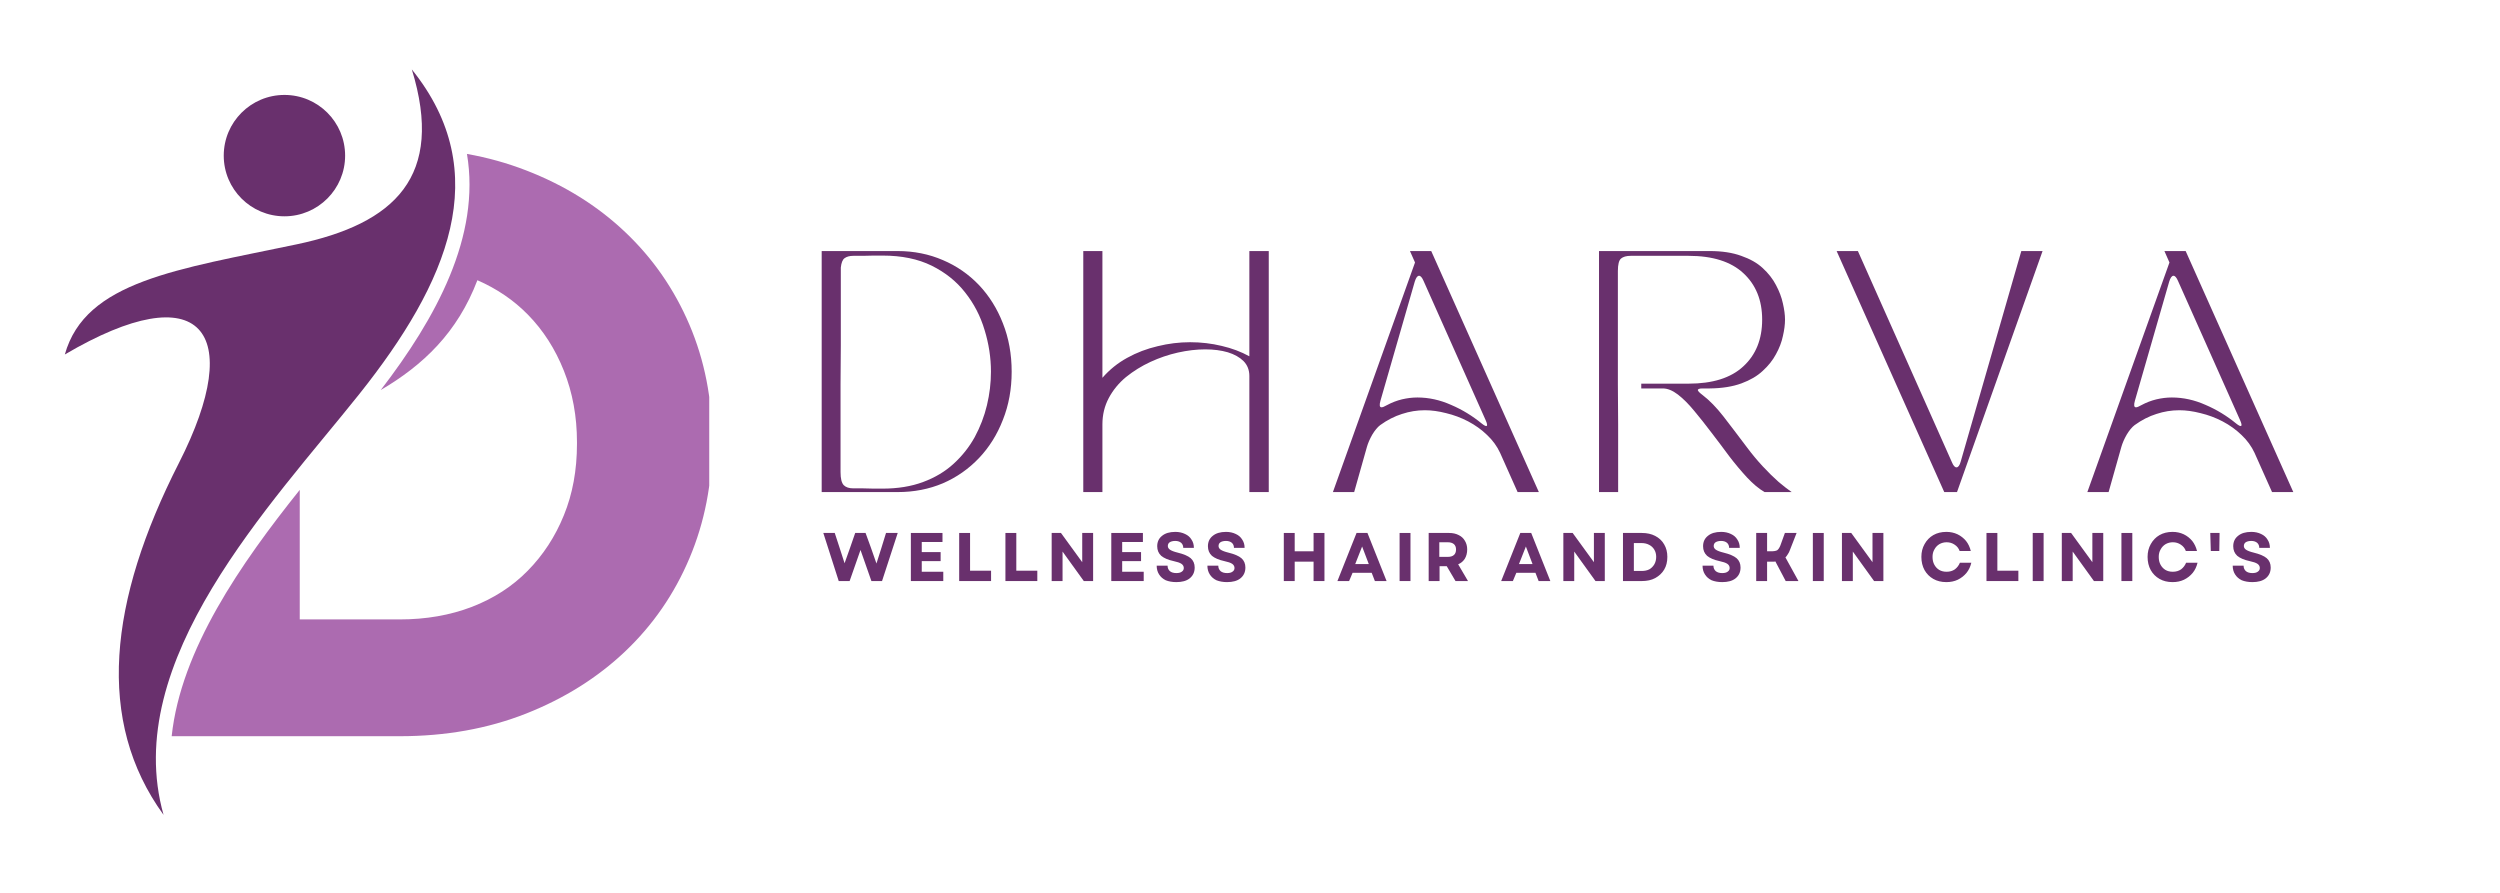 <svg xmlns="http://www.w3.org/2000/svg" xmlns:xlink="http://www.w3.org/1999/xlink" width="196" zoomAndPan="magnify" viewBox="0 0 147 52.5" height="70" preserveAspectRatio="xMidYMid meet" version="1.0"><defs><g/><clipPath id="6674fd98eb"><path d="M 10 9 L 41.703 9 L 41.703 44 L 10 44 Z M 10 9 " clip-rule="nonzero"/></clipPath><clipPath id="a304e12f68"><path d="M 3.812 4.07 L 27 4.07 L 27 47.902 L 3.812 47.902 Z M 3.812 4.07 " clip-rule="nonzero"/></clipPath></defs><g clip-path="url(#6674fd98eb)"><path fill="#ac6bb0" d="M 41.875 26 L 41.875 25.898 C 41.875 23.461 41.434 21.199 40.543 19.105 C 39.652 17.016 38.395 15.195 36.762 13.648 C 35.133 12.102 33.191 10.891 30.938 10.02 C 29.828 9.59 28.672 9.266 27.457 9.051 C 28.273 13.887 25.645 18.695 22.387 22.934 C 24.879 21.473 26.898 19.559 28.07 16.477 C 29.215 16.977 30.203 17.648 31.031 18.492 C 31.938 19.414 32.645 20.516 33.156 21.801 C 33.668 23.086 33.926 24.488 33.926 26 L 33.926 26.098 C 33.926 27.648 33.668 29.047 33.156 30.297 C 32.648 31.551 31.938 32.637 31.031 33.559 C 30.129 34.48 29.031 35.188 27.746 35.684 C 26.461 36.176 25.047 36.422 23.5 36.422 L 17.625 36.422 L 17.625 28.805 C 14.156 33.141 10.637 38.203 10.094 43.289 L 23.5 43.289 C 26.203 43.289 28.68 42.848 30.938 41.957 C 33.191 41.066 35.133 39.848 36.762 38.301 C 38.395 36.75 39.652 34.926 40.543 32.816 C 41.434 30.707 41.875 28.434 41.875 26 " fill-opacity="1" fill-rule="nonzero"/></g><g clip-path="url(#a304e12f68)"><path fill="#69306d" d="M 16.727 5.582 C 18.699 5.582 20.293 7.18 20.293 9.152 C 20.293 11.121 18.695 12.719 16.727 12.719 C 14.754 12.719 13.156 11.121 13.156 9.152 C 13.156 7.18 14.754 5.582 16.727 5.582 M 24.215 4.082 C 26.152 10.387 23.219 13.152 17.445 14.367 C 10.43 15.844 5.023 16.523 3.812 20.844 C 11.852 16.113 14.473 19.457 10.523 27.219 C 6.387 35.344 5.613 42.395 9.617 47.914 C 7.062 38.852 15.945 29.672 21.117 23.184 C 26.359 16.605 29.102 10.152 24.215 4.082 Z M 24.215 4.082 " fill-opacity="1" fill-rule="evenodd"/></g><g fill="#69306d" fill-opacity="1"><g transform="translate(47.174, 28.934)"><g><path d="M 1.141 -14.172 L 5.609 -14.172 C 6.566 -14.172 7.453 -13.992 8.266 -13.641 C 9.078 -13.297 9.785 -12.805 10.391 -12.172 C 10.992 -11.535 11.461 -10.785 11.797 -9.922 C 12.141 -9.055 12.312 -8.109 12.312 -7.078 C 12.312 -6.055 12.141 -5.113 11.797 -4.25 C 11.461 -3.383 10.992 -2.633 10.391 -2 C 9.785 -1.363 9.078 -0.867 8.266 -0.516 C 7.453 -0.172 6.566 0 5.609 0 L 1.141 0 Z M 2.266 -13.203 C 2.266 -13.066 2.266 -12.773 2.266 -12.328 C 2.266 -11.891 2.266 -11.348 2.266 -10.703 C 2.266 -10.066 2.266 -9.375 2.266 -8.625 C 2.266 -7.875 2.258 -7.113 2.25 -6.344 C 2.25 -5.582 2.25 -4.852 2.25 -4.156 C 2.25 -3.469 2.25 -2.863 2.25 -2.344 C 2.25 -1.82 2.25 -1.43 2.25 -1.172 C 2.25 -0.797 2.312 -0.539 2.438 -0.406 C 2.562 -0.281 2.75 -0.219 3 -0.219 C 3.156 -0.219 3.344 -0.219 3.562 -0.219 C 3.781 -0.219 3.992 -0.211 4.203 -0.203 C 4.422 -0.203 4.594 -0.203 4.719 -0.203 C 5.613 -0.203 6.41 -0.332 7.109 -0.594 C 7.805 -0.852 8.406 -1.211 8.906 -1.672 C 9.406 -2.129 9.816 -2.648 10.141 -3.234 C 10.461 -3.828 10.703 -4.453 10.859 -5.109 C 11.016 -5.766 11.094 -6.422 11.094 -7.078 C 11.094 -7.898 10.969 -8.719 10.719 -9.531 C 10.477 -10.344 10.098 -11.078 9.578 -11.734 C 9.066 -12.391 8.41 -12.914 7.609 -13.312 C 6.805 -13.707 5.844 -13.906 4.719 -13.906 C 4.594 -13.906 4.422 -13.906 4.203 -13.906 C 3.992 -13.906 3.781 -13.898 3.562 -13.891 C 3.344 -13.891 3.156 -13.891 3 -13.891 C 2.781 -13.891 2.609 -13.844 2.484 -13.75 C 2.367 -13.664 2.297 -13.484 2.266 -13.203 Z M 2.266 -13.203 "/></g></g></g><g fill="#69306d" fill-opacity="1"><g transform="translate(62.556, 28.934)"><g><path d="M 2.266 0 L 1.141 0 L 1.141 -14.172 L 2.266 -14.172 L 2.266 -6.719 C 2.68 -7.195 3.164 -7.586 3.719 -7.891 C 4.281 -8.203 4.879 -8.43 5.516 -8.578 C 6.148 -8.734 6.785 -8.812 7.422 -8.812 C 8.066 -8.812 8.688 -8.738 9.281 -8.594 C 9.875 -8.457 10.414 -8.254 10.906 -7.984 L 10.906 -14.172 L 12.047 -14.172 L 12.047 0 L 10.906 0 L 10.906 -6.828 C 10.906 -7.18 10.789 -7.473 10.562 -7.703 C 10.332 -7.93 10.023 -8.102 9.641 -8.219 C 9.254 -8.332 8.812 -8.391 8.312 -8.391 C 7.801 -8.391 7.266 -8.328 6.703 -8.203 C 6.148 -8.078 5.613 -7.895 5.094 -7.656 C 4.57 -7.414 4.094 -7.117 3.656 -6.766 C 3.227 -6.41 2.891 -6 2.641 -5.531 C 2.391 -5.062 2.266 -4.547 2.266 -3.984 Z M 2.266 0 "/></g></g></g><g fill="#69306d" fill-opacity="1"><g transform="translate(78.094, 28.934)"><g><path d="M 1.531 0 L 0.281 0 L 5.109 -13.5 L 4.812 -14.172 L 6.062 -14.172 L 12.391 0 L 11.141 0 L 10.109 -2.312 C 9.93 -2.695 9.676 -3.047 9.344 -3.359 C 9.02 -3.672 8.648 -3.938 8.234 -4.156 C 7.816 -4.375 7.383 -4.535 6.938 -4.641 C 6.5 -4.754 6.082 -4.812 5.688 -4.812 C 5.227 -4.812 4.781 -4.738 4.344 -4.594 C 3.906 -4.457 3.477 -4.238 3.062 -3.938 C 2.906 -3.82 2.75 -3.633 2.594 -3.375 C 2.445 -3.113 2.344 -2.875 2.281 -2.656 Z M 3.078 -5.375 C 3.004 -5.113 3.023 -4.984 3.141 -4.984 C 3.203 -4.984 3.305 -5.023 3.453 -5.109 C 3.742 -5.266 4.039 -5.379 4.344 -5.453 C 4.645 -5.523 4.945 -5.562 5.25 -5.562 C 5.926 -5.562 6.586 -5.414 7.234 -5.125 C 7.891 -4.844 8.488 -4.477 9.031 -4.031 C 9.188 -3.906 9.285 -3.859 9.328 -3.891 C 9.367 -3.922 9.348 -4.031 9.266 -4.219 L 5.609 -12.422 C 5.523 -12.617 5.438 -12.719 5.344 -12.719 C 5.25 -12.719 5.164 -12.602 5.094 -12.375 Z M 3.078 -5.375 "/></g></g></g><g fill="#69306d" fill-opacity="1"><g transform="translate(92.881, 28.934)"><g><path d="M 1.141 0 L 1.141 -14.172 L 7.656 -14.172 C 8.375 -14.172 8.988 -14.078 9.5 -13.891 C 10.02 -13.711 10.441 -13.473 10.766 -13.172 C 11.098 -12.867 11.359 -12.535 11.547 -12.172 C 11.742 -11.805 11.879 -11.445 11.953 -11.094 C 12.035 -10.738 12.078 -10.422 12.078 -10.141 C 12.078 -9.848 12.035 -9.523 11.953 -9.172 C 11.879 -8.816 11.742 -8.461 11.547 -8.109 C 11.359 -7.754 11.098 -7.426 10.766 -7.125 C 10.441 -6.82 10.023 -6.578 9.516 -6.391 C 9.004 -6.203 8.383 -6.102 7.656 -6.094 L 7.234 -6.094 C 7.035 -6.094 6.941 -6.055 6.953 -5.984 C 6.973 -5.922 7.066 -5.828 7.234 -5.703 C 7.641 -5.391 8.047 -4.973 8.453 -4.453 C 8.859 -3.93 9.32 -3.32 9.844 -2.625 C 10.133 -2.238 10.441 -1.867 10.766 -1.516 C 11.098 -1.16 11.41 -0.852 11.703 -0.594 C 12.004 -0.344 12.258 -0.145 12.469 0 L 10.875 0 C 10.539 -0.195 10.195 -0.484 9.844 -0.859 C 9.5 -1.234 9.148 -1.648 8.797 -2.109 C 8.453 -2.578 8.102 -3.039 7.75 -3.5 C 7.406 -3.957 7.066 -4.383 6.734 -4.781 C 6.41 -5.176 6.094 -5.492 5.781 -5.734 C 5.469 -5.973 5.172 -6.094 4.891 -6.094 L 3.625 -6.094 L 3.625 -6.375 L 6.406 -6.375 C 7.82 -6.375 8.895 -6.711 9.625 -7.391 C 10.363 -8.066 10.734 -8.984 10.734 -10.141 C 10.734 -11.285 10.363 -12.195 9.625 -12.875 C 8.895 -13.551 7.82 -13.891 6.406 -13.891 L 3 -13.891 C 2.75 -13.891 2.562 -13.836 2.438 -13.734 C 2.312 -13.629 2.25 -13.383 2.25 -13 C 2.25 -12.938 2.25 -12.707 2.25 -12.312 C 2.25 -11.926 2.25 -11.414 2.25 -10.781 C 2.25 -10.156 2.25 -9.457 2.25 -8.688 C 2.25 -7.926 2.25 -7.141 2.25 -6.328 C 2.258 -5.523 2.266 -4.742 2.266 -3.984 C 2.266 -3.234 2.266 -2.555 2.266 -1.953 C 2.266 -1.359 2.266 -0.883 2.266 -0.531 C 2.266 -0.176 2.266 0 2.266 0 Z M 1.141 0 "/></g></g></g><g fill="#69306d" fill-opacity="1"><g transform="translate(107.994, 28.934)"><g><path d="M 0 -14.172 L 1.25 -14.172 L 6.781 -1.75 C 6.863 -1.551 6.953 -1.453 7.047 -1.453 C 7.148 -1.453 7.234 -1.566 7.297 -1.797 L 10.859 -14.172 L 12.109 -14.172 L 7.078 0 L 6.328 0 Z M 0 -14.172 "/></g></g></g><g fill="#69306d" fill-opacity="1"><g transform="translate(122.455, 28.934)"><g><path d="M 1.531 0 L 0.281 0 L 5.109 -13.5 L 4.812 -14.172 L 6.062 -14.172 L 12.391 0 L 11.141 0 L 10.109 -2.312 C 9.93 -2.695 9.676 -3.047 9.344 -3.359 C 9.02 -3.672 8.648 -3.938 8.234 -4.156 C 7.816 -4.375 7.383 -4.535 6.938 -4.641 C 6.5 -4.754 6.082 -4.812 5.688 -4.812 C 5.227 -4.812 4.781 -4.738 4.344 -4.594 C 3.906 -4.457 3.477 -4.238 3.062 -3.938 C 2.906 -3.82 2.75 -3.633 2.594 -3.375 C 2.445 -3.113 2.344 -2.875 2.281 -2.656 Z M 3.078 -5.375 C 3.004 -5.113 3.023 -4.984 3.141 -4.984 C 3.203 -4.984 3.305 -5.023 3.453 -5.109 C 3.742 -5.266 4.039 -5.379 4.344 -5.453 C 4.645 -5.523 4.945 -5.562 5.25 -5.562 C 5.926 -5.562 6.586 -5.414 7.234 -5.125 C 7.891 -4.844 8.488 -4.477 9.031 -4.031 C 9.188 -3.906 9.285 -3.859 9.328 -3.891 C 9.367 -3.922 9.348 -4.031 9.266 -4.219 L 5.609 -12.422 C 5.523 -12.617 5.438 -12.719 5.344 -12.719 C 5.25 -12.719 5.164 -12.602 5.094 -12.375 Z M 3.078 -5.375 "/></g></g></g><g fill="#69306d" fill-opacity="1"><g transform="translate(48.364, 34.166)"><g><path d="M 0.953 0 L 0.047 -2.828 L 0.719 -2.828 L 1 -1.969 L 1.297 -1.047 L 1.625 -1.969 L 1.922 -2.828 L 2.531 -2.828 L 2.844 -1.969 L 3.172 -1.031 L 3.469 -1.969 L 3.734 -2.828 L 4.422 -2.828 L 3.5 0 L 2.875 0 L 2.234 -1.828 L 1.594 0 Z M 0.953 0 "/></g></g></g><g fill="#69306d" fill-opacity="1"><g transform="translate(53.215, 34.166)"><g><path d="M 0.344 0 L 0.344 -2.828 L 2.203 -2.828 L 2.203 -2.297 L 0.984 -2.297 L 0.984 -1.703 L 2.094 -1.703 L 2.094 -1.172 L 0.984 -1.172 L 0.984 -0.547 L 2.25 -0.547 L 2.25 0 Z M 0.344 0 "/></g></g></g><g fill="#69306d" fill-opacity="1"><g transform="translate(56.056, 34.166)"><g><path d="M 0.344 0 L 0.344 -2.828 L 0.984 -2.828 L 0.984 -0.609 L 2.219 -0.609 L 2.219 0 Z M 0.344 0 "/></g></g></g><g fill="#69306d" fill-opacity="1"><g transform="translate(58.775, 34.166)"><g><path d="M 0.344 0 L 0.344 -2.828 L 0.984 -2.828 L 0.984 -0.609 L 2.219 -0.609 L 2.219 0 Z M 0.344 0 "/></g></g></g><g fill="#69306d" fill-opacity="1"><g transform="translate(61.494, 34.166)"><g><path d="M 0.344 0 L 0.344 -2.828 L 0.891 -2.828 L 2.141 -1.109 L 2.141 -2.828 L 2.781 -2.828 L 2.781 0 L 2.234 0 L 0.984 -1.734 L 0.984 0 Z M 0.344 0 "/></g></g></g><g fill="#69306d" fill-opacity="1"><g transform="translate(65, 34.166)"><g><path d="M 0.344 0 L 0.344 -2.828 L 2.203 -2.828 L 2.203 -2.297 L 0.984 -2.297 L 0.984 -1.703 L 2.094 -1.703 L 2.094 -1.172 L 0.984 -1.172 L 0.984 -0.547 L 2.25 -0.547 L 2.25 0 Z M 0.344 0 "/></g></g></g><g fill="#69306d" fill-opacity="1"><g transform="translate(67.841, 34.166)"><g><path d="M 1.328 0.062 C 1.086 0.062 0.879 0.023 0.703 -0.047 C 0.535 -0.129 0.406 -0.242 0.312 -0.391 C 0.219 -0.535 0.172 -0.707 0.172 -0.906 L 0.812 -0.906 C 0.812 -0.77 0.859 -0.66 0.953 -0.578 C 1.047 -0.504 1.172 -0.469 1.328 -0.469 C 1.461 -0.469 1.566 -0.492 1.641 -0.547 C 1.723 -0.598 1.766 -0.672 1.766 -0.766 C 1.766 -0.867 1.719 -0.953 1.625 -1.016 C 1.531 -1.078 1.379 -1.129 1.172 -1.172 C 0.848 -1.242 0.602 -1.348 0.438 -1.484 C 0.281 -1.629 0.203 -1.816 0.203 -2.047 C 0.203 -2.305 0.297 -2.508 0.484 -2.656 C 0.672 -2.812 0.93 -2.891 1.266 -2.891 C 1.484 -2.891 1.676 -2.848 1.844 -2.766 C 2.008 -2.691 2.133 -2.582 2.219 -2.438 C 2.312 -2.301 2.359 -2.141 2.359 -1.953 L 1.734 -1.953 C 1.734 -2.078 1.691 -2.176 1.609 -2.25 C 1.523 -2.32 1.41 -2.359 1.266 -2.359 C 1.129 -2.359 1.02 -2.332 0.938 -2.281 C 0.863 -2.227 0.828 -2.156 0.828 -2.062 C 0.828 -1.977 0.867 -1.906 0.953 -1.844 C 1.047 -1.781 1.195 -1.723 1.406 -1.672 C 1.758 -1.586 2.016 -1.477 2.172 -1.344 C 2.328 -1.207 2.406 -1.023 2.406 -0.797 C 2.406 -0.523 2.305 -0.312 2.109 -0.156 C 1.922 -0.008 1.66 0.062 1.328 0.062 Z M 1.328 0.062 "/></g></g></g><g fill="#69306d" fill-opacity="1"><g transform="translate(70.823, 34.166)"><g><path d="M 1.328 0.062 C 1.086 0.062 0.879 0.023 0.703 -0.047 C 0.535 -0.129 0.406 -0.242 0.312 -0.391 C 0.219 -0.535 0.172 -0.707 0.172 -0.906 L 0.812 -0.906 C 0.812 -0.77 0.859 -0.66 0.953 -0.578 C 1.047 -0.504 1.172 -0.469 1.328 -0.469 C 1.461 -0.469 1.566 -0.492 1.641 -0.547 C 1.723 -0.598 1.766 -0.672 1.766 -0.766 C 1.766 -0.867 1.719 -0.953 1.625 -1.016 C 1.531 -1.078 1.379 -1.129 1.172 -1.172 C 0.848 -1.242 0.602 -1.348 0.438 -1.484 C 0.281 -1.629 0.203 -1.816 0.203 -2.047 C 0.203 -2.305 0.297 -2.508 0.484 -2.656 C 0.672 -2.812 0.93 -2.891 1.266 -2.891 C 1.484 -2.891 1.676 -2.848 1.844 -2.766 C 2.008 -2.691 2.133 -2.582 2.219 -2.438 C 2.312 -2.301 2.359 -2.141 2.359 -1.953 L 1.734 -1.953 C 1.734 -2.078 1.691 -2.176 1.609 -2.25 C 1.523 -2.32 1.41 -2.359 1.266 -2.359 C 1.129 -2.359 1.02 -2.332 0.938 -2.281 C 0.863 -2.227 0.828 -2.156 0.828 -2.062 C 0.828 -1.977 0.867 -1.906 0.953 -1.844 C 1.047 -1.781 1.195 -1.723 1.406 -1.672 C 1.758 -1.586 2.016 -1.477 2.172 -1.344 C 2.328 -1.207 2.406 -1.023 2.406 -0.797 C 2.406 -0.523 2.305 -0.312 2.109 -0.156 C 1.922 -0.008 1.66 0.062 1.328 0.062 Z M 1.328 0.062 "/></g></g></g><g fill="#69306d" fill-opacity="1"><g transform="translate(73.806, 34.166)"><g/></g></g><g fill="#69306d" fill-opacity="1"><g transform="translate(75.144, 34.166)"><g><path d="M 2.094 0 L 2.094 -1.141 L 0.984 -1.141 L 0.984 0 L 0.344 0 L 0.344 -2.828 L 0.984 -2.828 L 0.984 -1.75 L 2.094 -1.75 L 2.094 -2.828 L 2.734 -2.828 L 2.734 0 Z M 2.094 0 "/></g></g></g><g fill="#69306d" fill-opacity="1"><g transform="translate(78.609, 34.166)"><g><path d="M 0.031 0 L 1.156 -2.828 L 1.797 -2.828 L 2.922 0 L 2.234 0 L 2.047 -0.484 L 0.922 -0.484 L 0.719 0 Z M 1.078 -1 L 1.875 -1 L 1.484 -2.031 Z M 1.078 -1 "/></g></g></g><g fill="#69306d" fill-opacity="1"><g transform="translate(81.952, 34.166)"><g><path d="M 0.344 0 L 0.344 -2.828 L 0.984 -2.828 L 0.984 0 Z M 0.344 0 "/></g></g></g><g fill="#69306d" fill-opacity="1"><g transform="translate(83.662, 34.166)"><g><path d="M 0.344 0 L 0.344 -2.828 L 1.547 -2.828 C 1.766 -2.828 1.953 -2.785 2.109 -2.703 C 2.266 -2.629 2.383 -2.52 2.469 -2.375 C 2.562 -2.227 2.609 -2.055 2.609 -1.859 C 2.609 -1.648 2.562 -1.469 2.469 -1.312 C 2.375 -1.164 2.242 -1.055 2.078 -0.984 L 2.656 0 L 1.922 0 L 1.406 -0.875 L 0.984 -0.875 L 0.984 0 Z M 0.969 -1.422 L 1.469 -1.422 C 1.625 -1.422 1.742 -1.457 1.828 -1.531 C 1.91 -1.602 1.953 -1.711 1.953 -1.859 C 1.953 -1.992 1.91 -2.098 1.828 -2.172 C 1.742 -2.242 1.625 -2.281 1.469 -2.281 L 0.969 -2.281 Z M 0.969 -1.422 "/></g></g></g><g fill="#69306d" fill-opacity="1"><g transform="translate(86.9, 34.166)"><g/></g></g><g fill="#69306d" fill-opacity="1"><g transform="translate(88.238, 34.166)"><g><path d="M 0.031 0 L 1.156 -2.828 L 1.797 -2.828 L 2.922 0 L 2.234 0 L 2.047 -0.484 L 0.922 -0.484 L 0.719 0 Z M 1.078 -1 L 1.875 -1 L 1.484 -2.031 Z M 1.078 -1 "/></g></g></g><g fill="#69306d" fill-opacity="1"><g transform="translate(91.581, 34.166)"><g><path d="M 0.344 0 L 0.344 -2.828 L 0.891 -2.828 L 2.141 -1.109 L 2.141 -2.828 L 2.781 -2.828 L 2.781 0 L 2.234 0 L 0.984 -1.734 L 0.984 0 Z M 0.344 0 "/></g></g></g><g fill="#69306d" fill-opacity="1"><g transform="translate(95.087, 34.166)"><g><path d="M 0.344 0 L 0.344 -2.828 L 1.453 -2.828 C 1.754 -2.828 2.016 -2.77 2.234 -2.656 C 2.461 -2.539 2.641 -2.375 2.766 -2.156 C 2.891 -1.945 2.953 -1.703 2.953 -1.422 C 2.953 -1.129 2.891 -0.879 2.766 -0.672 C 2.641 -0.461 2.461 -0.297 2.234 -0.172 C 2.016 -0.055 1.754 0 1.453 0 Z M 0.984 -0.594 L 1.453 -0.594 C 1.617 -0.594 1.766 -0.625 1.891 -0.688 C 2.016 -0.758 2.113 -0.859 2.188 -0.984 C 2.258 -1.109 2.297 -1.254 2.297 -1.422 C 2.297 -1.586 2.258 -1.727 2.188 -1.844 C 2.113 -1.969 2.016 -2.062 1.891 -2.125 C 1.766 -2.195 1.613 -2.234 1.438 -2.234 L 0.984 -2.234 Z M 0.984 -0.594 "/></g></g></g><g fill="#69306d" fill-opacity="1"><g transform="translate(98.6, 34.166)"><g/></g></g><g fill="#69306d" fill-opacity="1"><g transform="translate(99.938, 34.166)"><g><path d="M 1.328 0.062 C 1.086 0.062 0.879 0.023 0.703 -0.047 C 0.535 -0.129 0.406 -0.242 0.312 -0.391 C 0.219 -0.535 0.172 -0.707 0.172 -0.906 L 0.812 -0.906 C 0.812 -0.77 0.859 -0.66 0.953 -0.578 C 1.047 -0.504 1.172 -0.469 1.328 -0.469 C 1.461 -0.469 1.566 -0.492 1.641 -0.547 C 1.723 -0.598 1.766 -0.672 1.766 -0.766 C 1.766 -0.867 1.719 -0.953 1.625 -1.016 C 1.531 -1.078 1.379 -1.129 1.172 -1.172 C 0.848 -1.242 0.602 -1.348 0.438 -1.484 C 0.281 -1.629 0.203 -1.816 0.203 -2.047 C 0.203 -2.305 0.297 -2.508 0.484 -2.656 C 0.672 -2.812 0.93 -2.891 1.266 -2.891 C 1.484 -2.891 1.676 -2.848 1.844 -2.766 C 2.008 -2.691 2.133 -2.582 2.219 -2.438 C 2.312 -2.301 2.359 -2.141 2.359 -1.953 L 1.734 -1.953 C 1.734 -2.078 1.691 -2.176 1.609 -2.25 C 1.523 -2.32 1.41 -2.359 1.266 -2.359 C 1.129 -2.359 1.02 -2.332 0.938 -2.281 C 0.863 -2.227 0.828 -2.156 0.828 -2.062 C 0.828 -1.977 0.867 -1.906 0.953 -1.844 C 1.047 -1.781 1.195 -1.723 1.406 -1.672 C 1.758 -1.586 2.016 -1.477 2.172 -1.344 C 2.328 -1.207 2.406 -1.023 2.406 -0.797 C 2.406 -0.523 2.305 -0.312 2.109 -0.156 C 1.922 -0.008 1.66 0.062 1.328 0.062 Z M 1.328 0.062 "/></g></g></g><g fill="#69306d" fill-opacity="1"><g transform="translate(102.921, 34.166)"><g><path d="M 0.344 0 L 0.344 -2.828 L 0.984 -2.828 L 0.984 -1.75 L 1.219 -1.75 C 1.383 -1.75 1.504 -1.77 1.578 -1.812 C 1.648 -1.863 1.711 -1.957 1.766 -2.094 L 2.031 -2.828 L 2.719 -2.828 L 2.328 -1.828 C 2.297 -1.734 2.254 -1.648 2.203 -1.578 C 2.16 -1.504 2.113 -1.441 2.062 -1.391 L 2.828 0 L 2.078 0 L 1.469 -1.156 C 1.445 -1.145 1.422 -1.141 1.391 -1.141 C 1.367 -1.141 1.348 -1.141 1.328 -1.141 L 0.984 -1.141 L 0.984 0 Z M 0.344 0 "/></g></g></g><g fill="#69306d" fill-opacity="1"><g transform="translate(106.252, 34.166)"><g><path d="M 0.344 0 L 0.344 -2.828 L 0.984 -2.828 L 0.984 0 Z M 0.344 0 "/></g></g></g><g fill="#69306d" fill-opacity="1"><g transform="translate(107.962, 34.166)"><g><path d="M 0.344 0 L 0.344 -2.828 L 0.891 -2.828 L 2.141 -1.109 L 2.141 -2.828 L 2.781 -2.828 L 2.781 0 L 2.234 0 L 0.984 -1.734 L 0.984 0 Z M 0.344 0 "/></g></g></g><g fill="#69306d" fill-opacity="1"><g transform="translate(111.468, 34.166)"><g/></g></g><g fill="#69306d" fill-opacity="1"><g transform="translate(112.805, 34.166)"><g><path d="M 1.641 0.062 C 1.348 0.062 1.094 0 0.875 -0.125 C 0.656 -0.25 0.484 -0.422 0.359 -0.641 C 0.234 -0.867 0.172 -1.129 0.172 -1.422 C 0.172 -1.703 0.234 -1.953 0.359 -2.172 C 0.484 -2.398 0.656 -2.578 0.875 -2.703 C 1.094 -2.828 1.348 -2.891 1.641 -2.891 C 1.879 -2.891 2.098 -2.844 2.297 -2.75 C 2.492 -2.656 2.66 -2.523 2.797 -2.359 C 2.93 -2.191 3.023 -1.992 3.078 -1.766 L 2.422 -1.766 C 2.367 -1.922 2.27 -2.047 2.125 -2.141 C 1.988 -2.234 1.832 -2.281 1.656 -2.281 C 1.5 -2.281 1.359 -2.242 1.234 -2.172 C 1.109 -2.098 1.008 -1.992 0.938 -1.859 C 0.863 -1.734 0.828 -1.586 0.828 -1.422 C 0.828 -1.242 0.863 -1.086 0.938 -0.953 C 1.008 -0.828 1.102 -0.727 1.219 -0.656 C 1.344 -0.582 1.488 -0.547 1.656 -0.547 C 1.844 -0.547 2.004 -0.594 2.141 -0.688 C 2.273 -0.789 2.375 -0.922 2.438 -1.078 L 3.109 -1.078 C 3.055 -0.848 2.961 -0.648 2.828 -0.484 C 2.691 -0.316 2.52 -0.18 2.312 -0.078 C 2.113 0.016 1.891 0.062 1.641 0.062 Z M 1.641 0.062 "/></g></g></g><g fill="#69306d" fill-opacity="1"><g transform="translate(116.461, 34.166)"><g><path d="M 0.344 0 L 0.344 -2.828 L 0.984 -2.828 L 0.984 -0.609 L 2.219 -0.609 L 2.219 0 Z M 0.344 0 "/></g></g></g><g fill="#69306d" fill-opacity="1"><g transform="translate(119.18, 34.166)"><g><path d="M 0.344 0 L 0.344 -2.828 L 0.984 -2.828 L 0.984 0 Z M 0.344 0 "/></g></g></g><g fill="#69306d" fill-opacity="1"><g transform="translate(120.89, 34.166)"><g><path d="M 0.344 0 L 0.344 -2.828 L 0.891 -2.828 L 2.141 -1.109 L 2.141 -2.828 L 2.781 -2.828 L 2.781 0 L 2.234 0 L 0.984 -1.734 L 0.984 0 Z M 0.344 0 "/></g></g></g><g fill="#69306d" fill-opacity="1"><g transform="translate(124.396, 34.166)"><g><path d="M 0.344 0 L 0.344 -2.828 L 0.984 -2.828 L 0.984 0 Z M 0.344 0 "/></g></g></g><g fill="#69306d" fill-opacity="1"><g transform="translate(126.106, 34.166)"><g><path d="M 1.641 0.062 C 1.348 0.062 1.094 0 0.875 -0.125 C 0.656 -0.25 0.484 -0.422 0.359 -0.641 C 0.234 -0.867 0.172 -1.129 0.172 -1.422 C 0.172 -1.703 0.234 -1.953 0.359 -2.172 C 0.484 -2.398 0.656 -2.578 0.875 -2.703 C 1.094 -2.828 1.348 -2.891 1.641 -2.891 C 1.879 -2.891 2.098 -2.844 2.297 -2.75 C 2.492 -2.656 2.66 -2.523 2.797 -2.359 C 2.93 -2.191 3.023 -1.992 3.078 -1.766 L 2.422 -1.766 C 2.367 -1.922 2.27 -2.047 2.125 -2.141 C 1.988 -2.234 1.832 -2.281 1.656 -2.281 C 1.5 -2.281 1.359 -2.242 1.234 -2.172 C 1.109 -2.098 1.008 -1.992 0.938 -1.859 C 0.863 -1.734 0.828 -1.586 0.828 -1.422 C 0.828 -1.242 0.863 -1.086 0.938 -0.953 C 1.008 -0.828 1.102 -0.727 1.219 -0.656 C 1.344 -0.582 1.488 -0.547 1.656 -0.547 C 1.844 -0.547 2.004 -0.594 2.141 -0.688 C 2.273 -0.789 2.375 -0.922 2.438 -1.078 L 3.109 -1.078 C 3.055 -0.848 2.961 -0.648 2.828 -0.484 C 2.691 -0.316 2.52 -0.18 2.312 -0.078 C 2.113 0.016 1.891 0.062 1.641 0.062 Z M 1.641 0.062 "/></g></g></g><g fill="#69306d" fill-opacity="1"><g transform="translate(129.761, 34.166)"><g><path d="M 0.234 -1.766 L 0.203 -2.828 L 0.75 -2.828 L 0.734 -1.766 Z M 0.234 -1.766 "/></g></g></g><g fill="#69306d" fill-opacity="1"><g transform="translate(131.111, 34.166)"><g><path d="M 1.328 0.062 C 1.086 0.062 0.879 0.023 0.703 -0.047 C 0.535 -0.129 0.406 -0.242 0.312 -0.391 C 0.219 -0.535 0.172 -0.707 0.172 -0.906 L 0.812 -0.906 C 0.812 -0.77 0.859 -0.66 0.953 -0.578 C 1.047 -0.504 1.172 -0.469 1.328 -0.469 C 1.461 -0.469 1.566 -0.492 1.641 -0.547 C 1.723 -0.598 1.766 -0.672 1.766 -0.766 C 1.766 -0.867 1.719 -0.953 1.625 -1.016 C 1.531 -1.078 1.379 -1.129 1.172 -1.172 C 0.848 -1.242 0.602 -1.348 0.438 -1.484 C 0.281 -1.629 0.203 -1.816 0.203 -2.047 C 0.203 -2.305 0.297 -2.508 0.484 -2.656 C 0.672 -2.812 0.93 -2.891 1.266 -2.891 C 1.484 -2.891 1.676 -2.848 1.844 -2.766 C 2.008 -2.691 2.133 -2.582 2.219 -2.438 C 2.312 -2.301 2.359 -2.141 2.359 -1.953 L 1.734 -1.953 C 1.734 -2.078 1.691 -2.176 1.609 -2.25 C 1.523 -2.32 1.41 -2.359 1.266 -2.359 C 1.129 -2.359 1.02 -2.332 0.938 -2.281 C 0.863 -2.227 0.828 -2.156 0.828 -2.062 C 0.828 -1.977 0.867 -1.906 0.953 -1.844 C 1.047 -1.781 1.195 -1.723 1.406 -1.672 C 1.758 -1.586 2.016 -1.477 2.172 -1.344 C 2.328 -1.207 2.406 -1.023 2.406 -0.797 C 2.406 -0.523 2.305 -0.312 2.109 -0.156 C 1.922 -0.008 1.66 0.062 1.328 0.062 Z M 1.328 0.062 "/></g></g></g></svg>
